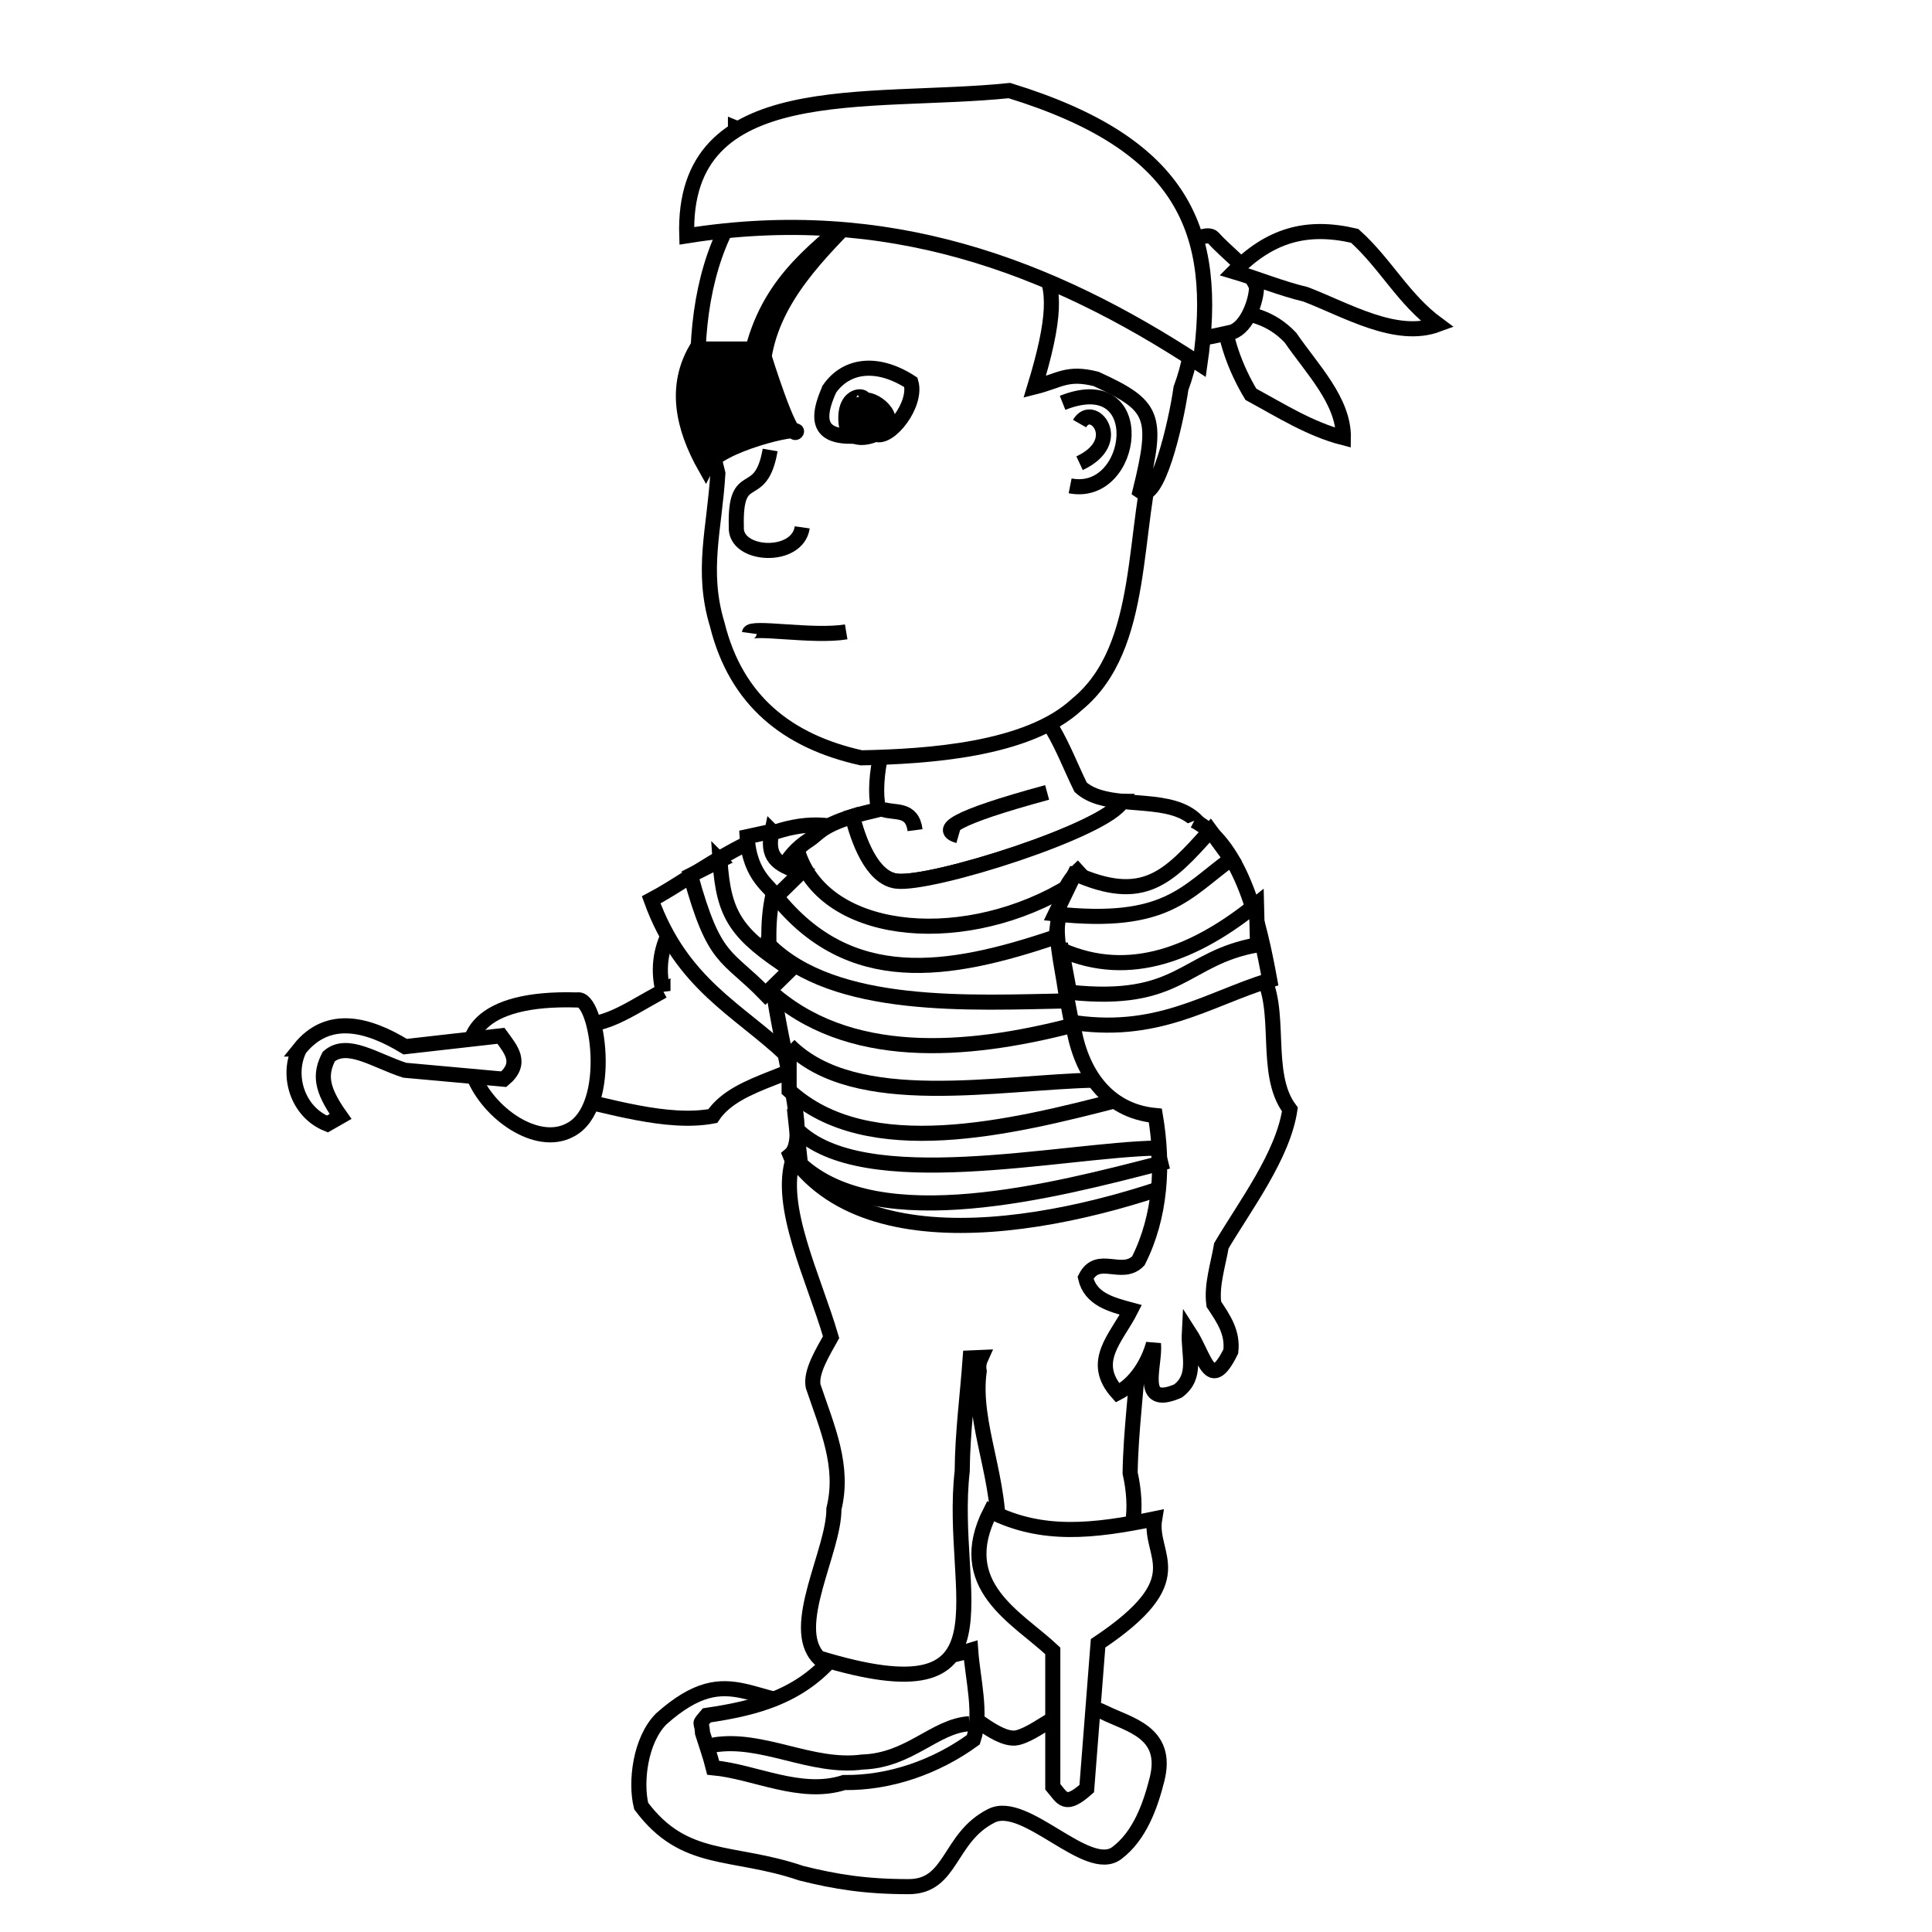 <?xml version="1.0"?><svg width="128" height="128" xmlns="http://www.w3.org/2000/svg">
 <defs>
  <filter id="filter3443" x="-0.125" width="1.25" y="-0.327" height="1.653">
   <feGaussianBlur stdDeviation="1.963" id="feGaussianBlur3445"/>
  </filter>
 </defs>
 <g>
  <title>Layer 1</title>
  <g externalResourcesRequired="false" id="layer1">
   <g id="g3765"/>
   <g id="g4184"/>
   <g id="g2996"/>
   <g id="g2998"/>
   <g id="g3779"/>
   <g id="g3109"/>
   <g id="g4449"/>
   <g id="g4451"/>
   <g id="g4524"/>
   <g id="g3922"/>
   <g id="g4629"/>
   <g id="g3869"/>
   <g id="g3871"/>
   <g id="g3959"/>
   <g id="g2979"/>
   <g id="g4951"/>
   <g id="g4625"/>
   <g id="g4627"/>
   <g id="g4690"/>
   <g id="g5403"/>
   <g id="g5405"/>
   <g id="g5523" transform="matrix(1.275,0,0,1.275,-318.051,-610.543)"/>
   <g id="g6346"/>
   <g id="g6377"/>
   <g id="g2803"/>
   <g id="g7732"/>
   <g id="g7734"/>
   <g id="g7797"/>
   <g externalResourcesRequired="false" id="g3048">
    <path fill="#ffffff" fill-opacity="0.728" fill-rule="evenodd" stroke="#000000" stroke-width="1px" filter="url(#filter3443)" d="m55.31,112.985c-5.465,0.422 -6.823,-3.26 -11.495,0.89c-1.413,1.413 -1.725,4.217 -1.334,5.782c2.875,3.851 5.999,2.88 10.605,4.448c2.276,0.569 4.263,0.89 7.116,0.89c2.9,0 2.616,-3.261 5.493,-4.699c2.231,-1.116 6.358,3.927 8.294,2.475c1.512,-1.134 2.226,-3.124 2.669,-4.892c0.784,-3.135 -1.877,-3.607 -3.558,-4.448c-2.161,-1.081 -4.027,1.278 -5.681,1.692c-1.773,0.443 -5.196,-3.915 -7.661,-3.915c-1.999,0 -1.059,1.779 -4.448,1.779z" id="path2884"/>
    <path fill="#ffffff" fill-rule="evenodd" stroke="#000000" stroke-width="1px" d="m55.56,109.34c-2.355,3.085 -5.543,3.833 -8.735,4.307c-0.6,0.719 -0.323,0.288 -0.28,1.173c0.237,0.764 0.511,1.512 0.707,2.298c2.752,0.257 5.792,1.905 8.666,0.98c3.019,0.039 6.07,-1.018 8.569,-2.836c0.578,-1.71 -0.042,-4.027 -0.177,-5.922c-2.784,0.875 -5.949,0.733 -8.75,0z" id="path7319"/>
    <path fill="#ffffff" fill-rule="evenodd" stroke="#000000" stroke-width="1px" d="m47.251,115.615c3.251,-0.556 6.501,1.577 9.887,1.124c3.144,-0.104 4.775,-2.389 7.084,-2.538" id="path7321"/>
    <path fill="#ffffff" fill-rule="evenodd" stroke="#000000" stroke-width="1px" id="path7325" d="m43.922,65.651c-2.901,1.589 -4.046,2.652 -7.339,2.209c-1.454,-0.791 -3.22,6.671 0.619,4.746c3.067,0.625 6.981,1.906 10.018,1.337c1.662,-2.495 6.186,-2.582 7.946,-4.811c0.873,-0.754 5.302,-5.898 5.921,-6.816c-0.16,-2.923 -1.683,-4.819 -4.565,-5.166c-4.872,-1.597 -14.151,2.153 -12.6,8.502z"/>
    <path fill="#ffffff" fill-rule="evenodd" stroke="#000000" stroke-width="1px" id="path8473" d="m54.989,54.728c-4.231,-0.643 -8.776,3.279 -11.846,4.889c2.018,5.587 5.791,7.286 8.973,10.293c2.786,-2.328 6.558,-5.342 6.432,-8.946"/>
    <path fill="#ffffff" fill-rule="evenodd" stroke="#000000" stroke-width="1px" d="m66,45.375c-0.281,-0.004 -0.564,0.015 -0.844,0.031c-1.676,0.098 -3.319,0.56 -4.938,1.031c-1.738,1.356 -2.42,5.321 -2.031,7.062c-0.02,0.055 -0.043,0.102 -0.062,0.156c-0.676,0.158 -1.197,0.296 -1.656,0.438c0.374,1.479 1.26,4.059 2.906,4.281c2.299,0.311 13.973,-3.396 14.969,-5.281c-1.054,-0.114 -2.043,-0.305 -2.75,-0.938c-1.212,-2.472 -2.09,-5.426 -4.75,-6.719c-0.283,-0.032 -0.563,-0.059 -0.844,-0.062z" id="path8463"/>
    <path fill="#ffffff" fill-rule="evenodd" stroke="#000000" stroke-width="1px" d="m74.344,53.094c-0.996,1.886 -12.67,5.592 -14.969,5.281c-1.646,-0.222 -2.532,-2.803 -2.906,-4.281c-2.111,0.652 -2.241,1.155 -2.875,1.562c-6.406,4.113 1.096,18.943 -1.25,20.875c2.84,7.107 6.284,5.754 9.562,6.719l16.25,-3.375c1.223,-8.228 4.251,-15.391 2.125,-22.781c-0.246,-4.012 -3.305,-3.714 -5.938,-4z" id="path7327"/>
    <path fill="#ffffff" fill-rule="evenodd" stroke="#000000" stroke-width="1px" id="path7329" d="m81.312,77.062c-8.885,3.785 -23.305,7.136 -28.744,-0.343c-1.073,3.164 1.339,7.916 2.494,11.874c-0.546,0.986 -1.375,2.311 -1.188,3.25c0.943,2.795 2.074,5.281 1.375,8.125c0.016,2.79 -2.997,7.825 -1,9.875c13.367,4.089 8.567,-4.225 9.5,-12.375c0.019,-2.541 0.353,-5.004 0.531,-7.5l0.719,-0.031c-0.131,0.286 -0.189,0.586 -0.125,0.906c-0.487,3.516 1.534,7.202 1.25,11.5c7.769,4.435 9.798,-0.087 8.75,-4.75c0.044,-2.875 0.456,-5.69 0.594,-8.531l0.031,0l5.812,-12z"/>
    <path fill="#ffffff" fill-rule="evenodd" stroke="#000000" stroke-width="1px" d="m52.281,69.25l0,3c5.214,4.801 14.78,2.443 21.812,0.625l-1.562,-1.312c-6.325,0.12 -15.861,2.086 -20.25,-2.312z" id="path8483"/>
    <path fill="#ffffff" fill-rule="evenodd" stroke="#000000" stroke-width="1px" d="m72.881,59.47c-3.102,4.082 -2.843,13.826 3.664,14.437c0.553,3.261 0.37,6.658 -1.125,9.625c-1.098,1.131 -2.686,-0.507 -3.5,1.125c0.325,1.412 1.69,1.773 3,2.125c-0.939,1.857 -2.742,3.419 -0.875,5.5c1.211,-0.621 2.044,-2.018 2.375,-3.25c0.137,1.437 -1.075,4.29 1.625,3.125c1.311,-0.983 0.672,-2.419 0.75,-3.875c1.049,1.62 1.365,4.056 2.75,1.25c0.139,-1.258 -0.468,-2.133 -1.125,-3.125c-0.171,-1.268 0.283,-2.597 0.5,-3.875c1.594,-2.694 4.084,-5.974 4.539,-9.03c-1.814,-2.386 -0.417,-6.69 -1.948,-9.082c-0.177,-1.29 -1.71,-8.804 -4.505,-7.825" id="path7331"/>
    <path fill="#ffffff" fill-rule="evenodd" stroke="#000000" stroke-width="1px" d="m60.952,8.135c-10.451,-0.061 -14.585,6.834 -14.724,15.803c0,1.876 0.867,5.569 1.332,7.428c-0.216,3.662 -1.124,6.429 -0.043,10.003c1.257,5.057 4.653,7.748 9.546,8.839c4.343,-0.085 11.036,-0.506 14.291,-3.542c4.661,-3.814 3.583,-11.698 5.297,-17.339c0.609,-5.389 -0.38,-10.155 -1.911,-15.181c-2.131,-5.5 -8.577,-6.78 -13.789,-6.01z" id="path7333"/>
    <path fill="#ffffff" fill-rule="evenodd" stroke="#000000" stroke-width="1px" d="m48.727,8.464c8.783,1.243 15.879,-4.806 25.742,2.482c2.97,4.029 6.07,8.586 3.774,14.782c-0.35,2.437 -1.591,7.66 -2.708,6.817c1.243,-5.037 0.906,-5.682 -2.916,-7.44c-1.931,-0.483 -2.4,0.114 -4.066,0.53c2.719,-8.908 0.299,-8.828 -5.834,-10.783c-4.697,-4.301 -11.542,-1.395 -13.612,-1.945c-0.344,-0.53 1.719,-3.604 -0.38,-4.444z" id="path7335"/>
    <path fill="#ffffff" fill-rule="evenodd" stroke="#000000" stroke-width="1px" d="m54.957,25.765c-1.366,2.998 0.133,3.431 3.058,2.997c0.899,0.396 2.764,-1.973 2.335,-3.427c-2.218,-1.437 -4.264,-1.176 -5.393,0.429z" id="path7337"/>
    <path fill="#ffffff" fill-rule="evenodd" stroke="#000000" stroke-width="1px" d="m48.14,24.265c-2.354,0.529 -2.199,0.5 -1.741,3.174c3.336,2.808 6.626,-0.376 1.741,-3.174z" id="path7339"/>
    <path fill="#ffffff" fill-rule="evenodd" stroke="#000000" stroke-width="1px" d="m51.024,29.814c-0.627,3.613 -2.35,1 -2.241,5.092c-0.119,1.963 4.059,2.189 4.366,0.033" id="path7341"/>
    <path style="vector-effect: non-scaling-stroke; " fill="#ffffff" fill-rule="evenodd" stroke="#000000" stroke-width="1px" d="m70.399,26.689c5.863,-2.33 4.83,6.354 0.5,5.5" id="path7343"/>
    <path fill="#ffffff" fill-rule="evenodd" stroke="#000000" stroke-width="1px" d="m71.524,28.064c0.851,-1.493 3.092,1.18 0,2.625" id="path7345"/>
    <path fill="none" fill-rule="evenodd" stroke="#000000" stroke-width="1px" d="m49.649,41.939c0.066,-0.483 4.192,0.296 6.413,-0.077" id="path7347"/>
    <path fill="#000000" fill-rule="evenodd" stroke="#000000" stroke-width="1px" d="m57.17,26.543c0.387,-0.357 -1.252,-0.647 -1.125,1.375c0.098,1.567 1.743,1.066 2.375,0.625c1.27,-0.885 -0.638,-2.313 -1.25,-2z" id="path7349"/>
    <path fill="#000000" fill-rule="evenodd" stroke="#000000" stroke-width="1px" d="m48.436,26.321c0.457,-0.949 -1.802,-0.938 -1.125,1.25c0.467,1.51 2.159,0.618 2.25,0.5c0.93,-1.21 -0.054,-3.102 -1.125,-1.75z" id="path7351"/>
    <path fill="#ffffff" fill-rule="evenodd" stroke="#000000" stroke-width="1px" id="path7359" d="m58.5,53.625c0.802,0.271 1.929,-0.109 2.125,1.375"/>
    <path fill="#ffffff" fill-rule="evenodd" stroke="#000000" stroke-width="1px" id="path7361" d="m63.5,55.375c-1.335,-0.386 -0.426,-1.161 5.875,-2.875"/>
    <path fill="#ffffff" fill-rule="evenodd" stroke="#000000" stroke-width="1px" id="path7369" d="m81,20.5c0.123,1.945 0.858,3.929 1.875,5.625c1.957,1.057 3.911,2.306 6.125,2.875c0.04,-2.431 -2.095,-4.571 -3.5,-6.625c-1.304,-1.38 -2.72,-1.635 -4.5,-1.875z"/>
    <path fill="#ffffff" fill-rule="evenodd" stroke="#000000" stroke-width="1px" id="path7371" d="m75.375,20.75c0.787,2.538 3.892,1.779 6.25,1.25c1.01,-0.337 1.625,-2.085 1.625,-3c-0.558,-1.311 -1.907,-2.156 -2.875,-3.25c-0.688,-0.688 -3.674,1.704 -4.375,2.125"/>
    <path fill="#ffffff" fill-rule="evenodd" stroke="#000000" stroke-width="1px" id="path7375" d="m81.75,18c2.368,-2.417 4.8,-3.123 8,-2.375c2.063,1.849 3.21,4.191 5.5,5.875c-2.749,1.018 -6.039,-0.962 -8.75,-2c-1.622,-0.385 -3.159,-1.028 -4.75,-1.5z"/>
    <path fill="#000000" fill-rule="evenodd" stroke="#000000" stroke-width="1px" d="m46.75,31c0.779,-1.559 6.42,-2.84 6,-2.375c-0.427,0.473 -2.125,-5 -2.125,-5c0.639,-3.905 3.587,-6.82 6.5,-9.75c-2.823,2.515 -6.011,4.518 -7.25,9.25l-3.75,0c-1.424,2.444 -0.946,5.099 0.625,7.875z" id="path8449"/>
    <path fill="#ffffff" fill-rule="evenodd" stroke="#000000" stroke-width="1px" d="m79.5,24.125c-9.915,-6.52 -20.766,-10.607 -34,-8.5c-0.35,-10.683 12.013,-8.654 21.375,-9.625c11.564,3.559 13.9,9.285 12.625,18.125z" id="path8445"/>
    <path fill="#ffffff" fill-rule="evenodd" stroke="#000000" stroke-width="1px" d="m65.625,100.125c3.414,1.719 6.822,1.335 10.875,0.5c-0.422,2.502 2.693,3.942 -3.75,8.25l-0.75,9.625c-1.437,1.27 -1.594,0.652 -2.25,-0.125l0,-9c-2.347,-2.214 -6.651,-4.295 -4.125,-9.25z" id="path8453"/>
    <path fill="#ffffff" fill-rule="evenodd" stroke="#000000" stroke-width="1px" d="m38.25,66.25c1.338,-0.294 2.485,7.133 -0.5,8.625c-4.353,2.314 -12.816,-9.04 0.5,-8.625z" id="path8455"/>
    <path fill="#ffffff" fill-rule="evenodd" stroke="#000000" stroke-width="1px" d="m19.844,69.5c-0.867,1.715 -0.157,4.166 1.844,4.969l0.875,-0.5c-1.336,-1.874 -1.361,-2.823 -0.781,-3.969c1.219,-1.064 3.062,0.27 5.031,0.906l6.562,0.594c1.276,-1.07 0.474,-1.967 -0.188,-2.875l-6.344,0.719c-2.404,-1.467 -5.082,-2.242 -7,0.156z" id="path8457"/>
    <path fill="#ffffff" fill-rule="evenodd" stroke="#000000" stroke-width="1px" d="m71.75,57.375c-3.191,2.893 -0.916,6.828 -1,10.312c5.857,0.991 9.192,-1.458 13.375,-2.75c-0.656,-3.57 -1.8,-8.9 -5,-10.562" id="path8471"/>
    <path fill="#ffffff" fill-rule="evenodd" stroke="#000000" stroke-width="1px" d="m52.844,56.375l-1.438,3c4.883,6.124 11.375,5.126 18.562,2.688l0.375,-3.062c-7.023,3.933 -15.862,2.889 -17.5,-2.625z" id="path8475"/>
    <path fill="#ffffff" fill-rule="evenodd" stroke="#000000" stroke-width="1px" id="path8481" d="m50.906,62.562l0,3c5.214,4.801 13.092,4.193 20.125,2.375l-0.312,-1.625c-6.325,0.12 -15.424,0.649 -19.812,-3.75z"/>
    <path fill="#ffffff" fill-rule="evenodd" stroke="#000000" stroke-width="1px" id="path8487" d="m52.781,74.812l0.25,2.312c5.214,4.801 16.842,1.755 23.875,-0.062l-0.25,-1c-6.325,0.12 -19.486,3.149 -23.875,-1.25z"/>
    <path fill="#ffffff" fill-rule="evenodd" stroke="#000000" stroke-width="1px" id="path8489" d="m70.335,62.942l0.521,2.795c7.379,0.795 7.574,-2.281 12.458,-3.138l-0.067,-2.698c-3.994,3.22 -8.377,5.045 -12.913,3.041z"/>
    <path fill="#ffffff" fill-rule="evenodd" stroke="#000000" stroke-width="1px" d="m71.21,57.88l-1.291,2.67c7.379,0.795 8.637,-1.468 11.646,-3.638l-1.379,-1.885c-2.807,3.158 -4.439,4.858 -8.975,2.853z" id="path8491"/>
    <path fill="#ffffff" fill-rule="evenodd" stroke="#000000" stroke-width="1px" id="path8493" d="m47.702,57.012l-1.953,0.982c1.591,5.791 2.386,5.21 4.967,7.874l1.666,-1.637c-3.529,-2.322 -4.447,-3.504 -4.681,-7.22z"/>
    <path fill="#ffffff" fill-rule="evenodd" stroke="#000000" stroke-width="1px" d="m51.14,55.074l-1.641,0.357c0.161,2.755 1.674,3.354 1.905,3.999l1.666,-1.637c-1.642,-0.516 -2.293,-1.039 -1.931,-2.72z" id="path8495"/>
   </g>
   <g id="g2837"/>
  </g>
 </g>
</svg>
